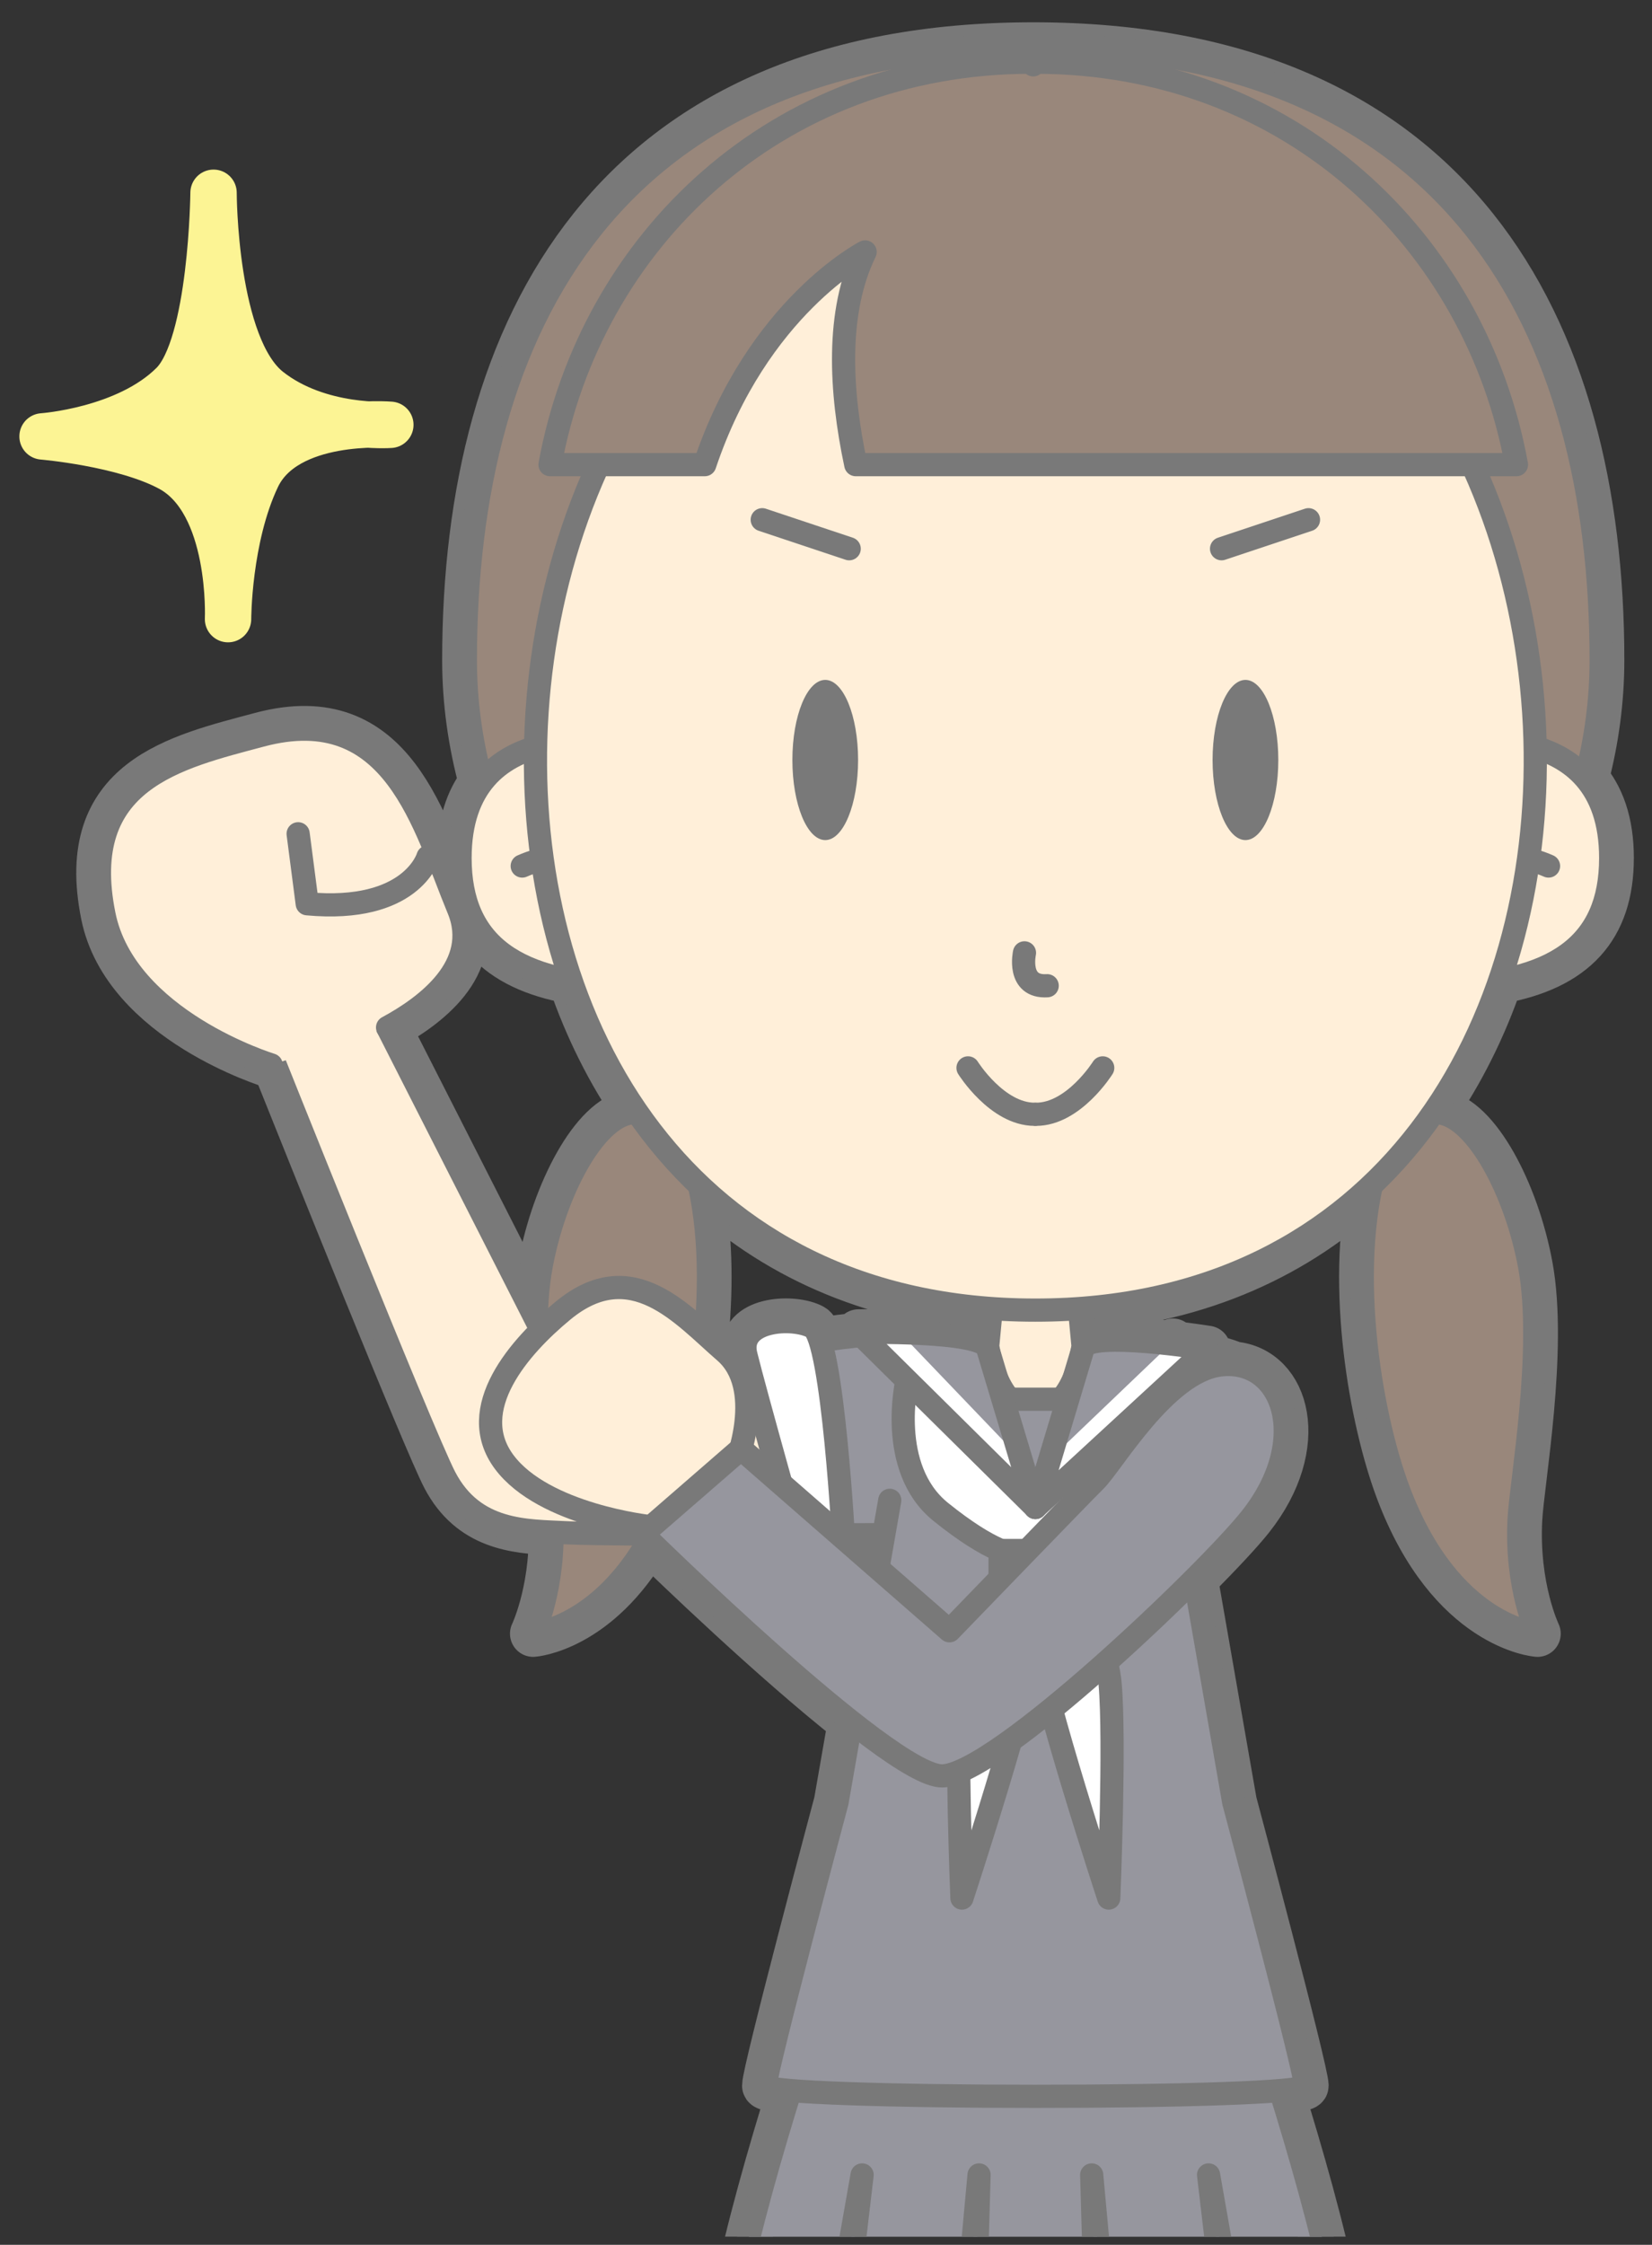<?xml version="1.0" encoding="UTF-8"?>
<!DOCTYPE svg  PUBLIC '-//W3C//DTD SVG 1.1//EN'  'http://www.w3.org/Graphics/SVG/1.1/DTD/svg11.dtd'>
<svg version="1.1" viewBox="0 0 285 387" xmlns="http://www.w3.org/2000/svg">
<rect x="0" y="0" width="285" height="387" fill="#333333" stroke="none"/>
<defs>
<clipPath id="a">
<path d="m283.22 2.745v382.84h-280.99v-382.84h280.99z"/>
</clipPath>
</defs>
<g clip-path="url(#a)">
<path d="m145.51 265.19c-0.011-0.187-0.023-0.389-0.036-0.604 2.279-2e-3 4.308-4e-3 5.954-7e-3 0.266 0.61 0.508 1.165 0.733 1.675l-0.717 4.111zm25.01-34.474c-3.372-0.44-8.207-0.846-14.672-1.011-0.017-1e-3 -0.07 0.022-0.136 0.054-0.094-3e-3 -0.189-5e-3 -0.282-7e-3 -0.057-1e-3 -0.117-3e-3 -0.176-5e-3l-1.22-1.275-1.178 1.233c-0.344-4e-3 -0.672-7e-3 -0.99-8e-3 -9e-3 0-0.018-1e-3 -0.028-1e-3 -1.263-6e-3 -2.291 1e-3 -2.947 9e-3 -0.023 0-0.043 0-0.066 1e-3 -0.129 1e-3 -0.241 3e-3 -0.338 4e-3 -0.03 1e-3 -0.053 1e-3 -0.081 2e-3 -0.074 1e-3 -0.131 1e-3 -0.179 1e-3 -0.024 1e-3 -0.041 1e-3 -0.057 2e-3 -0.046 0-0.073 1e-3 -0.073 1e-3l0.547 0.54c-2.614 0.237-4.93 0.54-7.174 0.883-0.406-1.26-0.84-2.104-1.303-2.357-3.184-1.74-11.913-1.372-11.643 3.785-1.076 0.184-2.195 0.371-3.375 0.56-0.036-0.033-0.067-0.066-0.104-0.098-1.069-0.925-2.172-1.943-3.312-2.976 0.81-8.679 0.675-17.761-1.092-25.757 12.475 11.841 29.184 19.76 50.365 21.287zm107.35-82.791c0-6.296-1.731-10.663-4.324-13.692 1.73-6.599 2.681-13.436 2.681-20.449 0-57.366-25.441-105.94-97.972-105.94-72.533 0-97.974 48.576-97.974 105.94 0 7.253 1.022 14.314 2.866 21.121-2.288 2.994-3.781 7.176-3.781 13.02 0 12.063 6.298 18.814 19.168 21.131 2.816 8.146 6.618 15.822 11.418 22.743-0.371-6e-3 -0.751 0.014-1.14 0.07-6.379 0.919-13.097 13.636-15.456 26.387-0.524 2.83-0.783 5.981-0.863 9.266l-25.631-50.395h1e-3c6.61-3.56 16.27-10.673 12.229-20.418-5.948-14.342-11.13-36.073-34.056-29.942-14.415 3.854-31.794 7.629-27.095 30.926 3.68 18.242 28.844 25.895 28.844 25.895l0.611-0.197c6.155 15.376 26.099 65.051 29.362 71.291 4.455 8.519 12.165 9.156 18.472 9.442 0.088 10.582-3.249 17.516-3.249 17.516s11.176-0.807 19.958-16.135c4.376 4.257 21.423 20.672 34.89 31.296l-2.427 13.895s-12.411 46.446-12.381 48.879c4e-3 0.316 1.588 0.59 4.324 0.824-3.386 10.899-7.243 24.31-9.362 35.048-4.409 22.332-17.5 98.75-17.5 98.75h25.094l1.288 43.543-0.095 2e-3 2.603 85.042c-3.976 0.996-7.875 2.832-10.415 6.141-1.725 2.25-2.598 4.031-2.989 5.429l-4e-3 3e-3c-2.995 5.432-0.712 7.689-0.712 7.689l28.876-0.25v-19.842s-0.013-2e-3 -0.015-2e-3l9.838-127.76h31.333l9.838 127.76c-3e-3 0-0.015 2e-3 -0.015 2e-3v19.842l28.876 0.25s2.282-2.257-0.712-7.689l-5e-3 -3e-3c-0.389-1.398-1.262-3.179-2.989-5.429-2.539-3.309-6.438-5.145-10.414-6.141l2.603-85.042-0.095-2e-3 1.287-43.543h25.096s-13.092-76.418-17.5-98.75c-2.121-10.738-5.977-24.149-9.364-35.048 2.737-0.234 4.321-0.508 4.325-0.824 0.029-2.433-12.381-48.879-12.381-48.879l-6.733-38.549c4.406-4.408 7.91-8.175 9.696-10.426 9.985-12.598 6.228-25.608-2.96-26.442-1.428-0.635-3.452-1.144-5.841-1.544l1.289-1.187s-0.033-4e-3 -0.082-0.012c-0.018-3e-3 -0.029-5e-3 -0.055-9e-3 -0.057-9e-3 -0.133-0.021-0.227-0.035-0.025-4e-3 -0.042-7e-3 -0.069-0.011-0.26-0.039-0.63-0.095-1.092-0.162-0.024-3e-3 -0.047-7e-3 -0.073-0.01-0.972-0.14-2.32-0.325-3.868-0.512l-0.472-0.493-0.408 0.391c-6e-3 -1e-3 -0.012-1e-3 -0.018-2e-3 -0.734-0.084-1.5-0.165-2.283-0.241-0.064-6e-3 -0.128-0.013-0.191-0.019-0.318-0.03-0.639-0.059-0.959-0.088-0.088-7e-3 -0.174-0.014-0.261-0.022-0.337-0.028-0.673-0.055-1.009-0.08-0.052-4e-3 -0.103-8e-3 -0.154-0.012-0.392-0.029-0.782-0.055-1.17-0.078-0.053-3e-3 -0.103-6e-3 -0.156-8e-3 -0.32-0.018-0.638-0.035-0.952-0.049-0.109-4e-3 -0.216-8e-3 -0.323-0.012-0.265-0.01-0.526-0.019-0.784-0.025-0.111-3e-3 -0.222-6e-3 -0.332-8e-3 -0.283-5e-3 -0.56-6e-3 -0.834-6e-3 -0.068 1e-3 -0.138-1e-3 -0.207-1e-3 -0.333 2e-3 -0.656 9e-3 -0.968 0.02-0.081 3e-3 -0.158 9e-3 -0.237 0.012-0.229 0.011-0.453 0.022-0.668 0.039-0.101 7e-3 -0.198 0.015-0.296 0.024-0.192 0.018-0.378 0.037-0.557 0.061-0.088 0.01-0.176 0.02-0.26 0.033-0.216 0.031-0.42 0.067-0.611 0.107-0.034 7e-3 -0.071 0.012-0.104 0.02-0.217 0.049-0.414 0.104-0.597 0.166-0.053 0.019-0.098 0.039-0.149 0.059-0.123 0.046-0.238 0.097-0.34 0.152-0.05 0.026-0.095 0.054-0.14 0.082-0.09 0.057-0.167 0.118-0.236 0.183-0.03 0.029-0.065 0.056-0.091 0.086-0.05 0.059-0.076 0.125-0.11 0.189-0.045-1e-3 -0.093-2e-3 -0.138-3e-3 0.022-0.141 0.034-0.224 0.034-0.224l-0.614-6.467c21.182-1.527 37.892-9.446 50.367-21.287-3.892 17.599 0.124 40.48 4.727 52.691 8.894 23.586 23.938 24.653 23.938 24.653s-3.826-7.94-3.18-19.799c0.349-6.446 4.471-29.173 1.805-43.585-2.36-12.751-9.079-25.468-15.457-26.387-0.389-0.056-0.77-0.076-1.141-0.07 4.801-6.921 8.601-14.597 11.418-22.743 12.87-2.316 19.168-9.068 19.168-21.131" fill="#797979"/>
<path d="m145.51 265.19c-0.011-0.187-0.023-0.389-0.036-0.604 2.279-2e-3 4.308-4e-3 5.954-7e-3 0.266 0.61 0.508 1.165 0.733 1.675l-0.717 4.111-5.934-5.175zm25.01-34.474c-3.372-0.44-8.207-0.846-14.672-1.011-0.017-1e-3 -0.07 0.022-0.136 0.054-0.094-3e-3 -0.189-5e-3 -0.282-7e-3 -0.057-1e-3 -0.117-3e-3 -0.176-5e-3l-1.22-1.275-1.178 1.233c-0.344-4e-3 -0.672-7e-3 -0.99-8e-3 -9e-3 0-0.018-1e-3 -0.028-1e-3 -1.263-6e-3 -2.291 1e-3 -2.947 9e-3 -0.023 0-0.043 0-0.066 1e-3 -0.129 1e-3 -0.241 3e-3 -0.338 4e-3 -0.03 1e-3 -0.053 1e-3 -0.081 2e-3 -0.074 1e-3 -0.131 1e-3 -0.179 1e-3 -0.024 1e-3 -0.041 1e-3 -0.057 2e-3 -0.046 0-0.073 1e-3 -0.073 1e-3l0.547 0.54c-2.614 0.237-4.93 0.54-7.174 0.883-0.406-1.26-0.84-2.104-1.303-2.357-3.184-1.74-11.913-1.372-11.643 3.785-1.076 0.184-2.195 0.371-3.375 0.56-0.036-0.033-0.067-0.066-0.104-0.098-1.069-0.925-2.172-1.943-3.312-2.976 0.81-8.679 0.675-17.761-1.092-25.757 12.475 11.841 29.184 19.76 50.365 21.287l-0.486 5.133zm107.35-82.791c0-6.296-1.731-10.663-4.324-13.692 1.73-6.599 2.681-13.436 2.681-20.449 0-57.366-25.441-105.94-97.972-105.94-72.533 0-97.974 48.576-97.974 105.94 0 7.253 1.022 14.314 2.866 21.121-2.288 2.994-3.781 7.176-3.781 13.02 0 12.063 6.298 18.814 19.168 21.131 2.816 8.146 6.618 15.822 11.418 22.743-0.371-6e-3 -0.751 0.014-1.14 0.07-6.379 0.919-13.097 13.636-15.456 26.387-0.524 2.83-0.783 5.981-0.863 9.266l-25.631-50.395h1e-3c6.61-3.56 16.27-10.673 12.229-20.418-5.948-14.342-11.13-36.073-34.056-29.942-14.415 3.854-31.794 7.629-27.095 30.926 3.68 18.242 28.844 25.895 28.844 25.895l0.611-0.197c6.155 15.376 26.099 65.051 29.362 71.291 4.455 8.519 12.165 9.156 18.472 9.442 0.088 10.582-3.249 17.516-3.249 17.516s11.176-0.807 19.958-16.135c4.376 4.257 21.423 20.672 34.89 31.296l-2.427 13.895s-12.411 46.446-12.381 48.879c4e-3 0.316 1.588 0.59 4.324 0.824-3.386 10.899-7.243 24.31-9.362 35.048-4.409 22.332-17.5 98.75-17.5 98.75h25.094l1.288 43.543-0.095 2e-3 2.603 85.042c-3.976 0.996-7.875 2.832-10.415 6.141-1.725 2.25-2.598 4.031-2.989 5.429l-4e-3 3e-3c-2.995 5.432-0.712 7.689-0.712 7.689l28.876-0.25v-19.842s-0.013-2e-3 -0.015-2e-3l9.838-127.76h31.333l9.838 127.76c-3e-3 0-0.015 2e-3 -0.015 2e-3v19.842l28.876 0.25s2.282-2.257-0.712-7.689l-5e-3 -3e-3c-0.389-1.398-1.262-3.179-2.989-5.429-2.539-3.309-6.438-5.145-10.414-6.141l2.603-85.042-0.095-2e-3 1.287-43.543h25.096s-13.092-76.418-17.5-98.75c-2.121-10.738-5.977-24.149-9.364-35.048 2.737-0.234 4.321-0.508 4.325-0.824 0.029-2.433-12.381-48.879-12.381-48.879l-6.733-38.549c4.406-4.408 7.91-8.175 9.696-10.426 9.985-12.598 6.228-25.608-2.96-26.442-1.428-0.635-3.452-1.144-5.841-1.544l1.289-1.187s-0.033-4e-3 -0.082-0.012c-0.018-3e-3 -0.029-5e-3 -0.055-9e-3 -0.057-9e-3 -0.133-0.021-0.227-0.035-0.025-4e-3 -0.042-7e-3 -0.069-0.011-0.26-0.039-0.63-0.095-1.092-0.162-0.024-3e-3 -0.047-7e-3 -0.073-0.01-0.972-0.14-2.32-0.325-3.868-0.512l-0.472-0.493-0.408 0.391c-6e-3 -1e-3 -0.012-1e-3 -0.018-2e-3 -0.734-0.084-1.5-0.165-2.283-0.241-0.064-6e-3 -0.128-0.013-0.191-0.019-0.318-0.03-0.639-0.059-0.959-0.088-0.088-7e-3 -0.174-0.014-0.261-0.022-0.337-0.028-0.673-0.055-1.009-0.08-0.052-4e-3 -0.103-8e-3 -0.154-0.012-0.392-0.029-0.782-0.055-1.17-0.078-0.053-3e-3 -0.103-6e-3 -0.156-8e-3 -0.32-0.018-0.638-0.035-0.952-0.049-0.109-4e-3 -0.216-8e-3 -0.323-0.012-0.265-0.01-0.526-0.019-0.784-0.025-0.111-3e-3 -0.222-6e-3 -0.332-8e-3 -0.283-5e-3 -0.56-6e-3 -0.834-6e-3 -0.068 1e-3 -0.138-1e-3 -0.207-1e-3 -0.333 2e-3 -0.656 9e-3 -0.968 0.02-0.081 3e-3 -0.158 9e-3 -0.237 0.012-0.229 0.011-0.453 0.022-0.668 0.039-0.101 7e-3 -0.198 0.015-0.296 0.024-0.192 0.018-0.378 0.037-0.557 0.061-0.088 0.01-0.176 0.02-0.26 0.033-0.216 0.031-0.42 0.067-0.611 0.107-0.034 7e-3 -0.071 0.012-0.104 0.02-0.217 0.049-0.414 0.104-0.597 0.166-0.053 0.019-0.098 0.039-0.149 0.059-0.123 0.046-0.238 0.097-0.34 0.152-0.05 0.026-0.095 0.054-0.14 0.082-0.09 0.057-0.167 0.118-0.236 0.183-0.03 0.029-0.065 0.056-0.091 0.086-0.05 0.059-0.076 0.125-0.11 0.189-0.045-1e-3 -0.093-2e-3 -0.138-3e-3 0.022-0.141 0.034-0.224 0.034-0.224l-0.614-6.467c21.182-1.527 37.892-9.446 50.367-21.287-3.892 17.599 0.124 40.48 4.727 52.691 8.894 23.586 23.938 24.653 23.938 24.653s-3.826-7.94-3.18-19.799c0.349-6.446 4.471-29.173 1.805-43.585-2.36-12.751-9.079-25.468-15.457-26.387-0.389-0.056-0.77-0.076-1.141-0.07 4.801-6.921 8.601-14.597 11.418-22.743 12.87-2.316 19.168-9.068 19.168-21.131z" fill-opacity="0" stroke="#797979" stroke-linecap="round" stroke-linejoin="round" stroke-width="8"/>
<path d="m238.04 199.08s4.004-8.129 10.383-7.21c6.378 0.919 13.097 13.636 15.457 26.387 2.666 14.412-1.456 37.139-1.805 43.585-0.646 11.859 3.18 19.799 3.18 19.799s-15.044-1.067-23.938-24.653c-5.074-13.459-9.435-39.883-3.277-57.908" fill="#99877B"/>
<path d="m238.04 199.08s4.004-8.129 10.383-7.21c6.378 0.919 13.097 13.636 15.457 26.387 2.666 14.412-1.456 37.139-1.805 43.585-0.646 11.859 3.18 19.799 3.18 19.799s-15.044-1.067-23.938-24.653c-5.074-13.459-9.435-39.883-3.277-57.908z" fill-opacity="0" stroke="#797979" stroke-linecap="round" stroke-linejoin="round" stroke-width="4"/>
<path d="m119.2 199.08s-4.004-8.129-10.383-7.21-13.097 13.636-15.456 26.387c-2.667 14.412 1.454 37.139 1.804 43.585 0.645 11.859-3.179 19.799-3.179 19.799s15.043-1.067 23.937-24.653c5.074-13.459 9.434-39.883 3.277-57.908" fill="#99877B"/>
<path d="m119.2 199.08s-4.004-8.129-10.383-7.21-13.097 13.636-15.456 26.387c-2.667 14.412 1.454 37.139 1.804 43.585 0.645 11.859-3.179 19.799-3.179 19.799s15.043-1.067 23.937-24.653c5.074-13.459 9.434-39.883 3.277-57.908z" fill-opacity="0" stroke="#797979" stroke-linecap="round" stroke-linejoin="round" stroke-width="4"/>
<path d="m276.23 113.79c0-57.366-25.441-105.94-97.972-105.94-72.533 0-97.974 48.576-97.974 105.94 0 55.227 58.732 99.565 95.862 101.83v0.137c0.694 0 1.401-0.014 2.112-0.038 0.709 0.024 1.416 0.038 2.109 0.038v-0.137c37.131-2.268 95.863-46.606 95.863-101.83" fill="#99877B"/>
<path d="m276.23 113.79c0-57.366-25.441-105.94-97.972-105.94-72.533 0-97.974 48.576-97.974 105.94 0 55.227 58.732 99.565 95.862 101.83v0.137c0.694 0 1.401-0.014 2.112-0.038 0.709 0.024 1.416 0.038 2.109 0.038v-0.137c37.131-2.268 95.863-46.606 95.863-101.83z" fill-opacity="0" stroke="#797979" stroke-linecap="round" stroke-linejoin="round" stroke-width="4"/>
<path d="m213.44 235.56c-5.682-3.082-25.119-3.344-32.207-3.334-1.623 3e-3 -2.596 0.02-2.619 0.02-0.024 0-4.242-0.032-2.619-0.02 2.619 0.02-3.147-2.088-20.147-2.521-0.389-0.01-13.482 8.341-13.482 8.341-0.064 6.708 11.131 31.202 11.131 31.202h50.234s11.195-24.494 11.131-31.202c0 0-1.078-2.299-1.422-2.486" fill="#96969E"/>
<path d="m213.44 235.56c-5.682-3.082-25.119-3.344-32.207-3.334-1.623 3e-3 -2.596 0.02-2.619 0.02-0.024 0-4.242-0.032-2.619-0.02 2.619 0.02-3.147-2.088-20.147-2.521-0.389-0.01-13.482 8.341-13.482 8.341-0.064 6.708 11.131 31.202 11.131 31.202h50.234s11.195-24.494 11.131-31.202c0 0-1.078-2.299-1.422-2.486z" fill-opacity="0" stroke="#797979" stroke-linecap="round" stroke-linejoin="round" stroke-width="4"/>
<path d="m157.72 229.76c-8.222 0.194-13.449 0.889-18.75 1.78v33.047c9.48 1e-3 17-0.018 17-0.018" fill="#96969E"/>
<path d="m157.72 229.76c-8.222 0.194-13.449 0.889-18.75 1.78v33.047c9.48 1e-3 17-0.018 17-0.018" fill-opacity="0" stroke="#797979" stroke-linecap="round" stroke-linejoin="round" stroke-width="4"/>
<path d="m185.11 213.77-6.49-4.22-6.49 4.22-1.731 18.279s1.444 11.252 8.221 11.252c6.775 0 8.221-11.252 8.221-11.252z" fill="#FFEFD9"/>
<path d="m185.11 213.77-6.49-4.22-6.49 4.22-1.731 18.279s1.444 11.252 8.221 11.252c6.775 0 8.221-11.252 8.221-11.252l-1.731-18.279z" fill-opacity="0" stroke="#797979" stroke-linecap="round" stroke-linejoin="round" stroke-width="4"/>
<path d="m230.26 395.45c-4.33-21.936-15.913-55.048-15.913-55.048l-35.724-7.202-35.723 7.202s-11.582 33.112-15.912 55.048c-4.409 22.332-17.5 98.75-17.5 98.75h138.27s-13.092-76.418-17.5-98.75" fill="#96969E"/>
<path d="m230.26 395.45c-4.33-21.936-15.913-55.048-15.913-55.048l-35.724-7.202-35.723 7.202s-11.582 33.112-15.912 55.048c-4.409 22.332-17.5 98.75-17.5 98.75h138.27s-13.092-76.418-17.5-98.75z" fill-opacity="0" stroke="#797979" stroke-linecap="round" stroke-linejoin="round" stroke-width="4"/>
<path d="m127.73 494.2 21-119.25-14.085 119.25z" fill="#87878D"/>
<path d="m127.73 494.2 21-119.25-14.085 119.25h-6.915z" fill-opacity="0" stroke="#797979" stroke-linecap="round" stroke-linejoin="round" stroke-width="4"/>
<path d="m157.97 494.2 10.934-119.25-3.418 119.25z" fill="#87878D"/>
<path d="m157.97 494.2 10.934-119.25-3.418 119.25h-7.516z" fill-opacity="0" stroke="#797979" stroke-linecap="round" stroke-linejoin="round" stroke-width="4"/>
<path d="m229.5 494.2-21-119.25 14.084 119.25z" fill="#87878D"/>
<path d="m229.5 494.2-21-119.25 14.084 119.25h6.916z" fill-opacity="0" stroke="#797979" stroke-linecap="round" stroke-linejoin="round" stroke-width="4"/>
<path d="m199.27 494.2-10.933-119.25 3.418 119.25z" fill="#87878D"/>
<path d="m199.27 494.2-10.933-119.25 3.418 119.25h7.515z" fill-opacity="0" stroke="#797979" stroke-linecap="round" stroke-linejoin="round" stroke-width="4"/>
<path d="m153.5 258.65-9.093 52.049s-12.411 46.446-12.381 48.879c0.029 2.432 93.165 2.432 93.195 0 0.029-2.433-12.381-48.879-12.381-48.879l-9.09-52.049" fill="#96969E"/>
<path d="m153.5 258.65-9.093 52.049s-12.411 46.446-12.381 48.879c0.029 2.432 93.165 2.432 93.195 0 0.029-2.433-12.381-48.879-12.381-48.879l-9.09-52.049" fill-opacity="0" stroke="#797979" stroke-linecap="round" stroke-linejoin="round" stroke-width="4"/>
<path d="m200.77 238.03-22.154 14.705-22.152-14.705s-3.514 15.077 5.818 22.606c8.736 7.045 13.092 7.778 13.613 7.165-0.547 0.669-9.324 12.938-10.172 22.404-0.888 9.937 0.227 37.013 0.227 37.013s11.697-35.596 12.332-43.545c0.139-1.723 0.531-1.723 0.668 0 0.637 7.949 12.332 43.545 12.332 43.545s1.115-27.076 0.226-37.013c-0.845-9.466-9.625-21.735-10.171-22.404 0.523 0.613 4.878-0.12 13.613-7.165 9.334-7.529 5.82-22.606 5.82-22.606" fill="#fff"/>
<path d="m200.77 238.03-22.154 14.705-22.152-14.705s-3.514 15.077 5.818 22.606c8.736 7.045 13.092 7.778 13.613 7.165-0.547 0.669-9.324 12.938-10.172 22.404-0.888 9.937 0.227 37.013 0.227 37.013s11.697-35.596 12.332-43.545c0.139-1.723 0.531-1.723 0.668 0 0.637 7.949 12.332 43.545 12.332 43.545s1.115-27.076 0.226-37.013c-0.845-9.466-9.625-21.735-10.171-22.404 0.523 0.613 4.878-0.12 13.613-7.165 9.334-7.529 5.82-22.606 5.82-22.606z" fill-opacity="0" stroke="#797979" stroke-linecap="round" stroke-linejoin="round" stroke-width="4"/>
<path d="m169.28 241.22 9.334 18.666 9.334-18.666z" fill="#96969E"/>
<path d="m169.28 241.22 9.334 18.666 9.334-18.666h-18.668z" fill-opacity="0" stroke="#797979" stroke-linecap="round" stroke-linejoin="round" stroke-width="4"/>
<path d="m170.37 232.4 8.252 27.48-30.517-30.165s21.322-0.455 22.265 2.685" fill="#96969E"/>
<path d="m151.27 231.37 22.961 23.962 2.764-2.893-22.961-23.962z" fill="#fff"/>
<path d="m170.37 232.4 8.252 27.48-30.517-30.165s21.322-0.455 22.265 2.685z" fill-opacity="0" stroke="#797979" stroke-linecap="round" stroke-linejoin="round" stroke-width="4"/>
<path d="m186.87 232.4-8.252 27.48 29.668-27.333s-20.473-3.287-21.416-0.147" fill="#96969E"/>
<path d="m205.11 234.2-22.111 21.13-2.764-2.893 22.111-21.13z" fill="#fff"/>
<path d="m186.87 232.4-8.252 27.48 29.668-27.333s-20.473-3.287-21.416-0.147z" fill-opacity="0" stroke="#797979" stroke-linecap="round" stroke-linejoin="round" stroke-width="4"/>
<path d="m184.71 272.3h-12.183v-5h12.183z" fill="#96969E"/>
<path d="m184.71 272.3h-12.183v-5h12.183v5z" fill-opacity="0" stroke="#797979" stroke-linecap="round" stroke-linejoin="round" stroke-width="4"/>
<path d="m107.51 128.29s-28.142-5.809-28.142 19.635c0 14.967 9.689 21.763 29.607 22.048" fill="#FFEFD9"/>
<path d="m107.51 128.29s-28.142-5.809-28.142 19.635c0 14.967 9.689 21.763 29.607 22.048" fill-opacity="0" stroke="#797979" stroke-linecap="round" stroke-linejoin="round" stroke-width="4"/>
<path d="m90.091 149.3s3.688-1.704 7.204-1.682" fill="#FFEFD9"/>
<path d="m90.091 149.3s3.688-1.704 7.204-1.682" fill-opacity="0" stroke="#797979" stroke-linecap="round" stroke-linejoin="round" stroke-width="4"/>
<path d="m249.73 128.29s28.143-5.809 28.143 19.635c0 14.967-9.688 21.763-29.606 22.048" fill="#FFEFD9"/>
<path d="m249.73 128.29s28.143-5.809 28.143 19.635c0 14.967-9.688 21.763-29.606 22.048" fill-opacity="0" stroke="#797979" stroke-linecap="round" stroke-linejoin="round" stroke-width="4"/>
<path d="m267.15 149.3s-3.689-1.704-7.205-1.682" fill="#FFEFD9"/>
<path d="m267.15 149.3s-3.689-1.704-7.205-1.682" fill-opacity="0" stroke="#797979" stroke-linecap="round" stroke-linejoin="round" stroke-width="4"/>
<path d="m178.62 225.86c-120.76 0-109.08-196.95 0-196.95s120.76 196.95 0 196.95" fill="#FFEFD9"/>
<path d="m178.62 225.86c-120.76 0-109.08-196.95 0-196.95s120.76 196.95 0 196.95z" fill-opacity="0" stroke="#797979" stroke-linecap="round" stroke-linejoin="round" stroke-width="4"/>
<path d="m149.25 43.432c-5.035 10.321-4.314 23.963-1.614 36.67h113.98c-7-38.38-38.922-69.378-83-69.378l-0.363 0.455-0.366-0.455c-44.076 0-75.999 30.998-82.999 69.378h26.696c9.106-27.178 27.661-36.67 27.661-36.67" fill="#99877B"/>
<path d="m149.25 43.432c-5.035 10.321-4.314 23.963-1.614 36.67h113.98c-7-38.38-38.922-69.378-83-69.378l-0.363 0.455-0.366-0.455c-44.076 0-75.999 30.998-82.999 69.378h26.696c9.106-27.178 27.661-36.67 27.661-36.67z" fill-opacity="0" stroke="#797979" stroke-linecap="round" stroke-linejoin="round" stroke-width="4"/>
<path d="m167 184.1s5 8 11.5 8" fill="#F4ACA6"/>
<path d="m167 184.1s5 8 11.5 8" fill-opacity="0" stroke="#797979" stroke-linecap="round" stroke-linejoin="round" stroke-width="4"/>
<path d="m176.74 164.27s-1.334 6 3.918 5.667" fill-opacity="0" stroke="#797979" stroke-linecap="round" stroke-linejoin="round" stroke-width="4"/>
<path d="m220.53 131.02c0 7.627-2.539 13.81-5.67 13.81-3.129 0-5.668-6.183-5.668-13.81s2.539-13.808 5.668-13.808c3.131 0 5.67 6.181 5.67 13.808" fill="#797979"/>
<path d="m136.7 131.02c0 7.627 2.538 13.81 5.669 13.81 3.13 0 5.668-6.183 5.668-13.81s-2.538-13.808-5.668-13.808c-3.131 0-5.669 6.181-5.669 13.808" fill="#797979"/>
<path d="m131.5 89.6 15 5" fill-opacity="0" stroke="#797979" stroke-linecap="round" stroke-linejoin="round" stroke-width="4"/>
<path d="m225.74 89.6-15 5" fill-opacity="0" stroke="#797979" stroke-linecap="round" stroke-linejoin="round" stroke-width="4"/>
<path d="m190.24 184.1s-5 8-11.5 8" fill="#F4ACA6"/>
<path d="m190.24 184.1s-5 8-11.5 8" fill-opacity="0" stroke="#797979" stroke-linecap="round" stroke-linejoin="round" stroke-width="4"/>
<path d="m96.797 235.99-31.666-62.264-19.542 5.15s27.301 68.415 31.169 75.811c5.039 9.637 14.246 9.188 20.873 9.553 4.342 0.239 22.936 0.292 37.131 0.296v-33.047c-8.4 1.412-16.984 3.316-37.965 4.501" fill="#FFEFD9"/>
<path d="m96.797 235.99-31.666-62.264-19.542 5.15s27.301 68.415 31.169 75.811c5.039 9.637 14.246 9.188 20.873 9.553 4.342 0.239 22.936 0.292 37.131 0.296v-33.047c-8.4 1.412-16.984 3.316-37.965 4.501z" fill-opacity="0" stroke="#797979" stroke-linecap="round" stroke-linejoin="round" stroke-width="4"/>
<path d="m66.863 177.13c6.61-3.56 16.27-10.673 12.229-20.418-5.948-14.342-11.13-36.073-34.056-29.942-14.415 3.854-31.794 7.629-27.095 30.926 3.68 18.242 28.844 25.895 28.844 25.895" fill="#FFEFD9"/>
<path d="m66.863 177.13c6.61-3.56 16.27-10.673 12.229-20.418-5.948-14.342-11.13-36.073-34.056-29.942-14.415 3.854-31.794 7.629-27.095 30.926 3.68 18.242 28.844 25.895 28.844 25.895" fill-opacity="0" stroke="#797979" stroke-linecap="round" stroke-linejoin="round" stroke-width="4"/>
<path d="m73.832 147.72s-2.815 9.75-20.83 8.086l-1.568-12.064" fill="#FFEFD9"/>
<path d="m73.832 147.72s-2.815 9.75-20.83 8.086l-1.568-12.064" fill-opacity="0" stroke="#797979" stroke-linecap="round" stroke-linejoin="round" stroke-width="4"/>
<path d="m138.11 267.85 7.5-0.996s-1.888-36.129-5.438-38.069c-3.373-1.844-12.979-1.323-11.501 4.757 1.479 6.081 9.439 34.308 9.439 34.308" fill="#fff"/>
<path d="m138.11 267.85 7.5-0.996s-1.888-36.129-5.438-38.069c-3.373-1.844-12.979-1.323-11.501 4.757 1.479 6.081 9.439 34.308 9.439 34.308z" fill-opacity="0" stroke="#797979" stroke-linecap="round" stroke-linejoin="round" stroke-width="4"/>
<path d="m126.92 252.52s5.394-13.207-1.875-19.493c-7.27-6.286-16.03-16.879-27.911-7.083-7.471 6.16-16.986 16.932-10.149 26.103 6.839 9.17 25.095 11.126 25.095 11.126" fill="#FFEFD9"/>
<path d="m126.92 252.52s5.394-13.207-1.875-19.493c-7.27-6.286-16.03-16.879-27.911-7.083-7.471 6.16-16.986 16.932-10.149 26.103 6.839 9.17 25.095 11.126 25.095 11.126" fill-opacity="0" stroke="#797979" stroke-linecap="round" stroke-linejoin="round" stroke-width="4"/>
<path d="m210.5 235.32c10.833-1.333 16.099 12.783 5.302 26.407-7.379 9.311-44.032 44.432-53.292 44.432-9.261 0-51.628-41.684-51.628-41.684l16.945-14.71 35.974 31.377s23.106-23.894 25.131-25.872c2.963-2.892 12.086-18.783 21.568-19.95" fill="#96969E"/>
<path d="m210.5 235.32c10.833-1.333 16.099 12.783 5.302 26.407-7.379 9.311-44.032 44.432-53.292 44.432-9.261 0-51.628-41.684-51.628-41.684l16.945-14.71 35.974 31.377s23.106-23.894 25.131-25.872c2.963-2.892 12.086-18.783 21.568-19.95z" fill-opacity="0" stroke="#797979" stroke-linecap="round" stroke-linejoin="round" stroke-width="4"/>
<path d="m7.341 75.235s14.5-1 22.5-9c6.755-6.755 7-33 7-33s0 26.5 9.5 34c8.722 6.886 21 6 21 6s-18-1.5-23 9-5 24.5-5 24.5 0.902-20.137-10-26c-8.051-4.33-22-5.5-22-5.5" fill="#FCF494"/>
<path d="m7.341 75.235s14.5-1 22.5-9c6.755-6.755 7-33 7-33s0 26.5 9.5 34c8.722 6.886 21 6 21 6s-18-1.5-23 9-5 24.5-5 24.5 0.902-20.137-10-26c-8.051-4.33-22-5.5-22-5.5z" fill-opacity="0" stroke="#FCF494" stroke-linecap="round" stroke-linejoin="round" stroke-width="8"/>
</g>
</svg>
